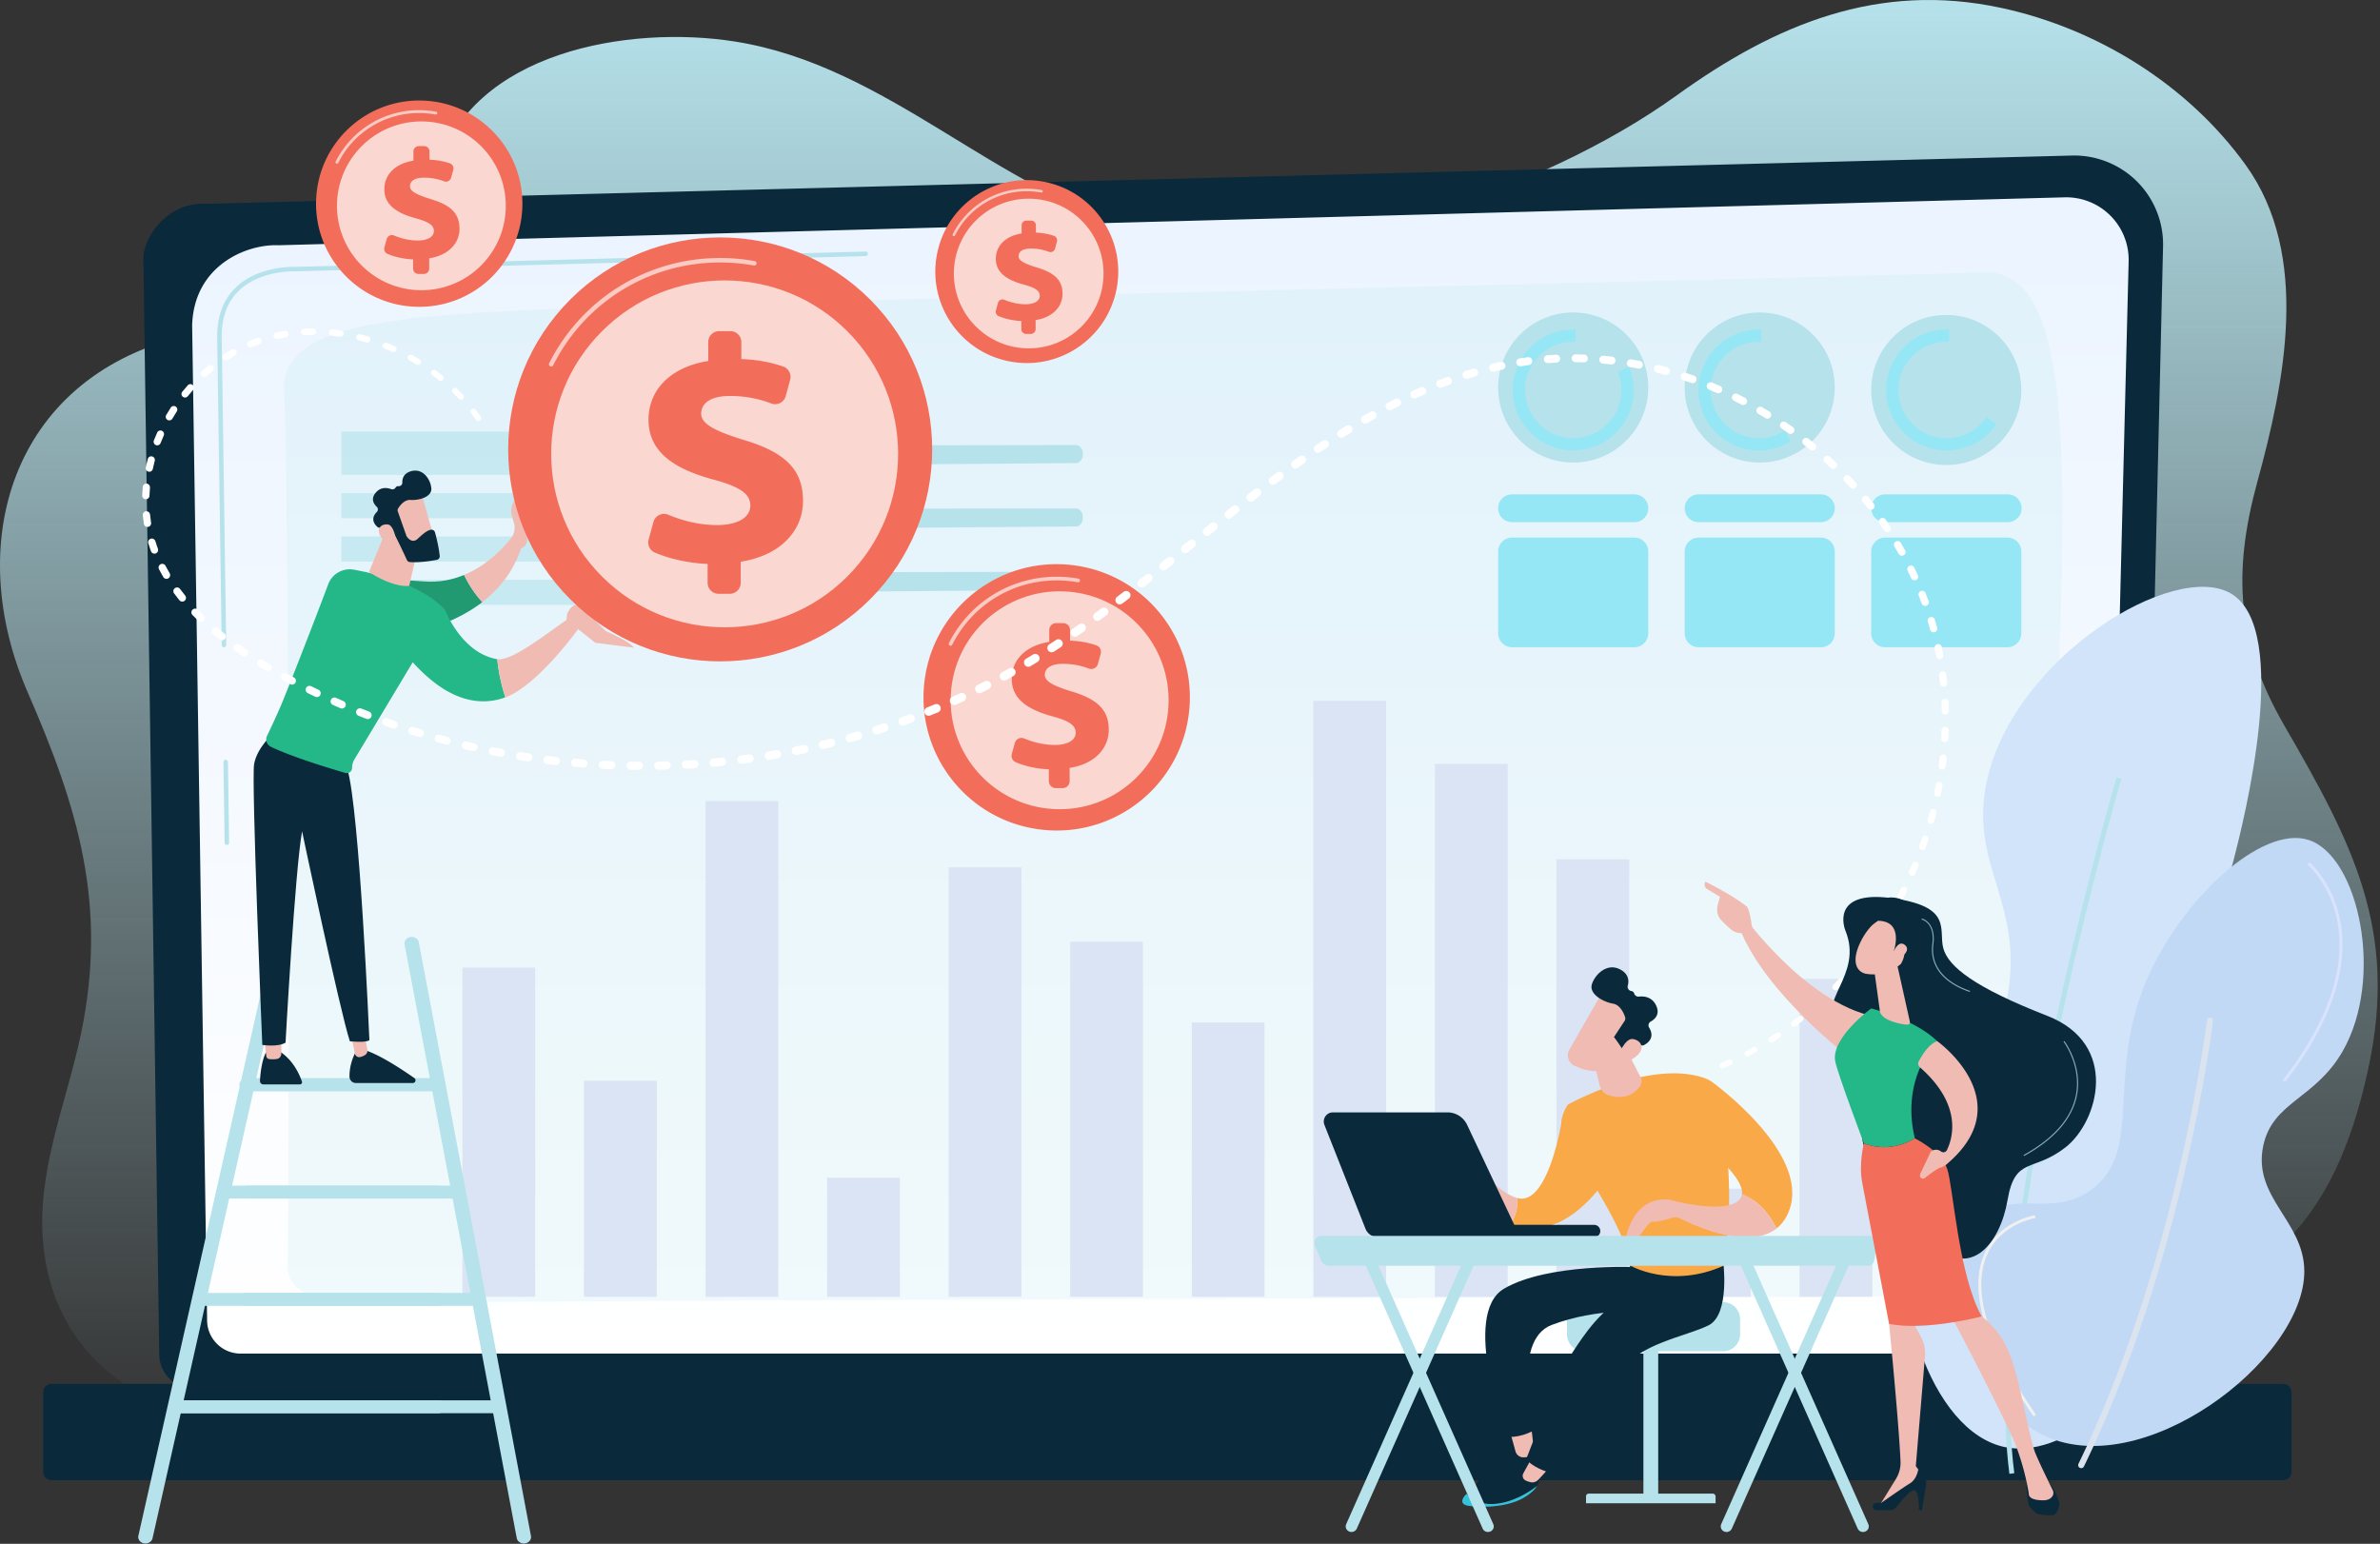 <svg width="353" height="229" viewBox="0 0 353 229" fill="none" xmlns="http://www.w3.org/2000/svg"><rect x="0" y="0" width="353" height="229" fill="#333333" stroke="none"/><path d="M338.791 107.588c-7.076-12.237-7.647-22.735-3.988-36.097 4.042-14.756 7.945-33.601-1.727-47.022-8.522-11.828-21.917-20.213-36.268-23.3-18.219-3.92-33.476 2.424-48.084 12.954-20.051 14.454-54.72 26.245-79.427 19.85-21.584-5.588-37.537-24.205-60.286-27.812-15.689-2.488-39.078 1.474-44.125 18.886-1.324 4.565-1.272 9.542-3.415 13.796-6.102 12.112-23.618 8.335-34.627 11.126C1.638 56.36-5.506 80.65 4.104 102.686c7.506 17.208 11.887 31.618 7.906 50.661-2.207 10.558-6.727 20.567-5.558 31.584 1.085 10.231 6.694 18.251 16.137 22.71 19.762 9.337 46.413 5.497 67.327 2.841 12.456-1.582 24.693-4.093 37.011-6.445 29.578-5.648 55.009-24.016 85.095-27.989 12.348-1.631 25.498-.588 36.83 4.801 10.833 5.153 19.666 14.421 31.554 17.387 7.282 1.818 14.952.966 22.389-.088 13.235-1.879 27.294-4.837 36.559-14.317 6.67-6.827 9.939-16.19 11.936-25.45 4.43-20.557-2.439-33.394-12.499-50.791v-.002z" fill="url(#paint0_linear_1144_30119)"/><path d="M316.941 200.843c0 2.875-2.354 5.225-5.232 5.225H28.847c-2.876 0-5.232-2.352-5.232-5.225L21.262 38.29c0-2.875 3.387-8.485 9.591-8.064l276.444-7.153a13.199 13.199 0 019.657 3.844 13.17 13.17 0 013.87 9.638l-3.885 164.288h.002z" fill="#0A2A3C"/><path d="M311.776 195.83c0 2.722-2.226 4.95-4.949 4.95H35.669c-2.721 0-4.95-2.227-4.95-4.95l-2.22-147.567c.261-8.88 8.047-12.07 12.766-11.883l264.948-7.109a9.262 9.262 0 019.505 9.479l-3.941 157.079v.001z" fill="url(#paint1_linear_1144_30119)"/><path d="M33.651 125.333a.335.335 0 01-.335-.329l-.176-11.969a.335.335 0 01.33-.339c.178.011.336.145.34.33l.176 11.968a.335.335 0 01-.33.339h-.005zm-.431-29.326a.335.335 0 01-.335-.33l-.672-45.835c.015-3.041.95-5.472 2.783-7.228 3.338-3.2 8.568-3.038 8.788-3.03l84.614-2.27a.334.334 0 01.017.667l-84.632 2.27c-.234-.006-5.19-.16-8.325 2.844-1.698 1.626-2.564 3.895-2.578 6.742l.673 45.829a.335.335 0 01-.33.34h-.005.002z" fill="#B6E2EB"/><path d="M42.666 187.643c.284-12.197.178-120.201-.522-129.529-.7-9.327 13.827-11.076 36.131-12.126 22.304-1.05 210.49-5.206 215.335-5.599 10.891-.883 13.145 15.396 12.056 50.737-.818 26.552-2.176 70.29-2.799 90.405-.186 5.989-5.082 10.741-11.074 10.757-45.286.124-218.85.622-230.404.966-13.297.397-18.835-.775-18.723-5.61v-.001z" fill="#B6E2EB" opacity=".19"/><path d="M338.662 205.279H7.63c-.677 0-1.226.549-1.226 1.226v11.831c0 .677.55 1.226 1.226 1.226h331.032c.677 0 1.226-.549 1.226-1.226v-11.831c0-.677-.549-1.226-1.226-1.226z" fill="#0A2A3C"/><path d="M79.379 143.521h-10.79v48.837h10.79v-48.837zm18.031 16.785H86.62v32.052h10.79v-32.052zm18.029-41.482h-10.79v73.534h10.79v-73.534zm18.029 55.869h-10.79v17.665h10.79v-17.665zm18.029-46.038h-10.79v63.703h10.79v-63.703zm18.028 11.03h-10.789v52.673h10.789v-52.673zm18.03 11.989h-10.79v40.684h10.79v-40.684zm18.031-47.716h-10.79v88.4h10.79v-88.4zm18.028 9.352h-10.789v79.05h10.789v-79.05zm18.029 14.145h-10.789v64.903h10.789v-64.903zm18.029 48.877h-10.789v16.026h10.789v-16.026zm18.029-31.132h-10.789v47.16h10.789V145.2z" fill="#DAE4F4"/><path d="M241.207 65.353c4.348-4.347 4.348-11.396 0-15.743-4.347-4.348-11.396-4.348-15.743 0-4.348 4.347-4.348 11.396 0 15.743 4.347 4.348 11.396 4.348 15.743 0zm30.888-6.956c.506-6.128-4.051-11.505-10.178-12.011-6.128-.506-11.505 4.051-12.011 10.178-.506 6.128 4.051 11.505 10.178 12.011 6.128.506 11.505-4.051 12.011-10.178zm16.574 10.583c6.148 0 11.132-4.985 11.132-11.133 0-6.148-4.984-11.133-11.132-11.133-6.149 0-11.133 4.985-11.133 11.133 0 6.148 4.984 11.132 11.133 11.132z" fill="#B6E2EB"/><path d="M239.952 55.13a7.15 7.15 0 11-6.253-4.422v-1.813a8.962 8.962 0 107.916 5.514l-1.663.724v-.004zm24.74 8.766a7.15 7.15 0 11-3.449-13.19v-1.81a8.962 8.962 0 104.348 16.58l-.899-1.578v-.002zm29.943-2.03a7.15 7.15 0 11-5.553-11.159v-1.812a8.961 8.961 0 00-9.322 8.953 8.961 8.961 0 0016.343 5.084l-1.468-1.063v-.003zM242.407 73.33h-18.14a2.06 2.06 0 00-2.061 2.061 2.06 2.06 0 002.061 2.062h18.14a2.06 2.06 0 100-4.123zm27.666 0h-18.14a2.06 2.06 0 00-2.061 2.061 2.06 2.06 0 002.061 2.062h18.14a2.06 2.06 0 100-4.123zm9.525 4.123h18.14a2.062 2.062 0 100-4.123h-18.14a2.06 2.06 0 100 4.123zm-55.331 2.29h18.14c1.138 0 2.062.924 2.062 2.062v12.141a2.063 2.063 0 01-2.062 2.062h-18.14a2.062 2.062 0 01-2.061-2.062V81.805c0-1.138.923-2.062 2.061-2.062zm45.806 0h-18.14a2.061 2.061 0 00-2.061 2.062v12.141c0 1.139.923 2.062 2.061 2.062h18.14a2.062 2.062 0 002.062-2.062V81.805a2.062 2.062 0 00-2.062-2.062zm27.665 0h-18.14a2.061 2.061 0 00-2.061 2.062v12.141c0 1.139.923 2.062 2.061 2.062h18.14a2.062 2.062 0 002.062-2.062V81.805a2.062 2.062 0 00-2.062-2.062z" fill="#95E7F5"/><path d="M97.313 64.012H50.63v6.428h46.684v-6.428zm0 9.134H50.63v3.722h46.684v-3.722zm0 6.428H50.63v3.722h46.684v-3.722zm0 6.427H50.63v3.722h46.684V86z" opacity=".64" fill="#B6E2EB"/><path d="M114.428 86.357a1.558 1.558 0 10-3.118.021 1.558 1.558 0 103.118-.02z" fill="#F26E5B"/><path d="M114.376 86.359a1.506 1.506 0 10-3.013.019 1.506 1.506 0 003.013-.02z" fill="#F26E5B"/><path d="M111.501 86.96a.335.335 0 01-.328-.273 1.575 1.575 0 01-.026-.217.334.334 0 01.315-.353.338.338 0 01.353.315c.003.044.008.088.016.133a.334.334 0 01-.328.396l-.002-.001z" fill="#fff"/><path d="M112.869 88.094a1.72 1.72 0 01-1.536-.939.335.335 0 11.596-.305 1.065 1.065 0 001.139.557.332.332 0 01.39.266.333.333 0 01-.266.39 1.77 1.77 0 01-.31.03h-.013z" fill="#fff"/><path d="M114.428 76.909a1.56 1.56 0 10-3.116.021 1.56 1.56 0 003.116-.021z" fill="#F26E5B"/><path d="M114.376 76.909a1.506 1.506 0 10-3.013.019 1.506 1.506 0 003.013-.019z" fill="#F26E5B"/><path d="M111.501 77.511a.335.335 0 01-.328-.272 1.575 1.575 0 01-.026-.217.334.334 0 01.668-.038c.003.044.008.088.016.132a.334.334 0 01-.328.397l-.002-.002z" fill="#fff"/><path d="M112.869 78.644a1.72 1.72 0 01-1.536-.939.334.334 0 11.596-.305 1.062 1.062 0 001.139.557.332.332 0 01.39.266.333.333 0 01-.266.39 1.63 1.63 0 01-.311.03h-.012v.001z" fill="#fff"/><path d="M114.428 67.461a1.558 1.558 0 10-3.118.021 1.558 1.558 0 103.118-.02z" fill="#F26E5B"/><path d="M114.376 67.461a1.506 1.506 0 10-3.013.02 1.506 1.506 0 003.013-.02z" fill="#F26E5B"/><path d="M111.501 68.063a.335.335 0 01-.328-.272 1.575 1.575 0 01-.026-.217.334.334 0 01.668-.038c.003.044.008.088.016.132a.334.334 0 01-.328.397l-.002-.002z" fill="#fff"/><path d="M112.869 69.196a1.718 1.718 0 01-1.536-.938.335.335 0 11.596-.305 1.062 1.062 0 001.138.556.336.336 0 01.125.658 1.79 1.79 0 01-.31.031h-.011l-.002-.002z" fill="#fff"/><path d="M116.826 86.438l.006-.266c.02-.718.469-1.29 1.017-1.29l41.745-.065c.567-.003 1.027.6 1.025 1.342 0 .728-.445 1.322-1 1.337l-41.752.328c-.586.017-1.062-.618-1.041-1.386zm0-9.402l.006-.266c.02-.718.469-1.29 1.017-1.29l41.745-.065c.567-.003 1.027.6 1.025 1.342 0 .728-.445 1.322-1 1.337l-41.752.328c-.586.015-1.062-.618-1.041-1.386zm0-9.402l.006-.266c.02-.718.469-1.29 1.017-1.291l41.745-.064c.567-.003 1.027.6 1.025 1.342 0 .728-.445 1.322-1 1.337l-41.752.328c-.586.016-1.062-.619-1.041-1.386z" fill="#B6E2EB"/><path d="M165.582 43.014c1.507-7.34-3.222-14.512-10.562-16.019-7.341-1.506-14.513 3.223-16.019 10.563-1.507 7.34 3.222 14.512 10.562 16.019 7.34 1.507 14.512-3.222 16.019-10.563z" fill="#F26E5B"/><path d="M165.2 42.629c1.292-7.128-3.437-13.953-10.565-15.246-7.127-1.293-13.953 3.437-15.246 10.564-1.292 7.128 3.438 13.953 10.565 15.246 7.127 1.293 13.953-3.437 15.246-10.564z" fill="#F26E5B"/><path opacity=".63" d="M141.474 35.027a.198.198 0 01-.085-.02.19.19 0 01-.083-.255 12.243 12.243 0 0110.984-6.762c.744 0 1.492.067 2.218.199a.188.188 0 01.152.22.186.186 0 01-.22.152 11.972 11.972 0 00-2.15-.193 11.867 11.867 0 00-10.646 6.556.19.19 0 01-.17.104v-.001z" fill="#fff"/><path opacity=".72" d="M152.576 51.673c6.131 0 11.101-4.97 11.101-11.101 0-6.132-4.97-11.102-11.101-11.102-6.132 0-11.102 4.97-11.102 11.102 0 6.13 4.97 11.101 11.102 11.101z" fill="#fff"/><path d="M151.485 48.825v-1.208c-1.258-.051-2.504-.348-3.388-.735a.702.702 0 01-.387-.826l.307-1.124a.703.703 0 01.956-.46c.878.366 1.961.659 3.129.659 1.169 0 2.117-.412 2.117-1.254 0-.76-.698-1.213-2.384-1.665-2.405-.658-4.132-1.706-4.132-3.823 0-1.911 1.397-3.37 3.823-3.76V33.42c0-.388.315-.703.704-.703h.71c.388 0 .703.315.703.703v1.084c1.166.047 2.013.247 2.687.483a.7.7 0 01.437.846l-.282 1.04a.702.702 0 01-.927.473 7.31 7.31 0 00-2.635-.478c-1.438 0-1.849.596-1.849 1.131 0 .658.863 1.11 2.734 1.686 2.672.802 3.782 1.912 3.782 3.905 0 1.83-1.356 3.473-3.988 3.885v1.351a.703.703 0 01-.703.704h-.71a.704.704 0 01-.704-.704v-.001zm24.804 57.354c1.513-10.804-6.019-20.788-16.823-22.3-10.804-1.514-20.788 6.018-22.301 16.822-1.513 10.804 6.019 20.788 16.823 22.301 10.804 1.513 20.788-6.019 22.301-16.823z" fill="#F26E5B"/><path d="M175.484 107.056c1.994-10.356-4.784-20.367-15.14-22.362-10.356-1.994-20.367 4.784-22.361 15.14-1.994 10.356 4.784 20.367 15.139 22.361 10.356 1.994 20.367-4.784 22.362-15.139z" fill="#F26E5B"/><path opacity=".63" d="M140.989 95.79a.277.277 0 01-.246-.4c3.065-6.074 9.193-9.846 15.992-9.846 1.084 0 2.171.098 3.228.29a.275.275 0 11-.098.542 17.584 17.584 0 00-3.13-.28c-6.59 0-12.528 3.656-15.501 9.542a.275.275 0 01-.246.152h.001z" fill="#fff"/><path opacity=".72" d="M173.306 104.679c.446-8.915-6.42-16.503-15.335-16.948-8.915-.445-16.502 6.42-16.948 15.335-.445 8.915 6.421 16.503 15.335 16.948 8.915.445 16.503-6.42 16.948-15.335z" fill="#fff"/><path d="M155.564 115.877v-1.758c-1.833-.073-3.646-.506-4.934-1.069a1.016 1.016 0 01-.562-1.201l.448-1.637a1.025 1.025 0 011.392-.671c1.278.535 2.855.959 4.556.959s3.082-.599 3.082-1.824c0-1.107-1.017-1.767-3.472-2.424-3.502-.959-6.015-2.485-6.015-5.567 0-2.783 2.035-4.908 5.566-5.476V93.45c0-.566.459-1.025 1.025-1.025h1.033c.567 0 1.025.459 1.025 1.025v1.578c1.696.069 2.932.358 3.911.702.503.177.777.717.637 1.231l-.411 1.515a1.022 1.022 0 01-1.349.69 10.662 10.662 0 00-3.836-.697c-2.094 0-2.693.869-2.693 1.646 0 .958 1.257 1.616 3.98 2.453 3.889 1.167 5.505 2.783 5.505 5.685 0 2.664-1.975 5.057-5.804 5.656v1.969c0 .566-.459 1.025-1.025 1.025h-1.033a1.025 1.025 0 01-1.026-1.025v-.002zm-78.09-85.188c.263-8.447-6.37-15.508-14.816-15.772-8.447-.264-15.508 6.37-15.772 14.816-.264 8.446 6.369 15.508 14.816 15.772 8.446.264 15.508-6.37 15.772-14.816z" fill="#F26E5B"/><path d="M76.922 31.333c.622-8.146-5.477-15.254-13.622-15.876-8.146-.623-15.254 5.476-15.877 13.621-.622 8.146 5.477 15.254 13.622 15.877 8.146.622 15.254-5.477 15.877-13.622z" fill="#F26E5B"/><path opacity=".63" d="M49.98 24.278a.205.205 0 01-.097-.023.216.216 0 01-.095-.287 13.812 13.812 0 0112.388-7.628c.84 0 1.681.075 2.502.225a.213.213 0 11-.076.42 13.526 13.526 0 00-2.426-.22A13.385 13.385 0 0050.17 24.16a.212.212 0 01-.191.117l.002.002z" fill="#fff"/><path opacity=".72" d="M62.5 43.051c6.914 0 12.52-5.605 12.52-12.52 0-6.914-5.606-12.52-12.52-12.52-6.915 0-12.52 5.606-12.52 12.52 0 6.915 5.605 12.52 12.52 12.52z" fill="#fff"/><path d="M61.27 39.84v-1.36c-1.42-.058-2.824-.393-3.821-.83a.789.789 0 01-.436-.93l.346-1.269a.793.793 0 011.078-.519c.989.415 2.211.743 3.529.743 1.317 0 2.388-.464 2.388-1.414 0-.857-.789-1.368-2.689-1.877-2.713-.741-4.658-1.925-4.658-4.311 0-2.156 1.577-3.802 4.31-4.242v-1.363c0-.44.356-.794.794-.794h.8c.439 0 .793.356.793.794v1.222c1.314.052 2.27.278 3.03.544a.79.79 0 01.493.953l-.319 1.174a.79.79 0 01-1.044.534 8.259 8.259 0 00-2.971-.54c-1.623 0-2.086.673-2.086 1.276 0 .74.973 1.252 3.083 1.901 3.013.905 4.265 2.157 4.265 4.404 0 2.064-1.529 3.918-4.497 4.382v1.524c0 .44-.355.793-.793.793h-.8a.793.793 0 01-.793-.793l-.002-.002z" fill="#F26E5B"/><path d="M77.696 228.95c-.513 0-.965-.33-1.053-.797l-16.635-88.062c-.098-.521.294-1.014.877-1.1.583-.087 1.134.262 1.232.783l16.635 88.062c.098.521-.294 1.014-.876 1.101a1.22 1.22 0 01-.18.013zm-56.122 0c-.07 0-.14-.007-.213-.02-.58-.104-.953-.607-.837-1.124l19.61-86.917c.117-.517.68-.855 1.26-.747.58.104.954.607.838 1.124l-19.61 86.917c-.103.453-.549.767-1.048.767z" fill="#B6E2EB"/><path d="M65.003 161.855H36.575c-.591 0-1.07-.428-1.07-.955 0-.528.479-.955 1.07-.955h28.428c.591 0 1.07.427 1.07.955 0 .527-.479.955-1.07.955z" fill="#B6E2EB"/><path d="M64.487 161.855H37.091c-.57 0-1.03-.428-1.03-.955 0-.528.462-.955 1.03-.955h27.396c.57 0 1.03.427 1.03.955 0 .527-.462.955-1.03.955zm.516 15.922H36.575c-.591 0-1.07-.428-1.07-.955 0-.528.479-.955 1.07-.955h28.428c.591 0 1.07.427 1.07.955 0 .527-.479.955-1.07.955z" fill="#B6E2EB"/><path d="M67.584 177.777H33.117c-.59 0-1.069-.428-1.069-.955 0-.528.479-.955 1.07-.955h34.466c.59 0 1.07.427 1.07.955 0 .527-.48.955-1.07.955zM65.003 193.7H36.575c-.591 0-1.07-.428-1.07-.955 0-.527.479-.955 1.07-.955h28.428c.591 0 1.07.428 1.07.955 0 .527-.479.955-1.07.955z" fill="#B6E2EB"/><path d="M70.876 193.7H29.621c-.591 0-1.07-.428-1.07-.955 0-.527.479-.955 1.07-.955h41.255c.591 0 1.07.428 1.07.955 0 .527-.479.955-1.07.955zm-5.873 15.923H26.304c-.59 0-1.07-.428-1.07-.955 0-.527.48-.955 1.07-.955h38.7c.59 0 1.068.428 1.068.955 0 .527-.478.955-1.069.955z" fill="#B6E2EB"/><path d="M73.539 209.623H26.304c-.59 0-1.07-.428-1.07-.955 0-.527.48-.955 1.07-.955h47.235c.59 0 1.069.428 1.069.955 0 .527-.479.955-1.07.955z" fill="#B6E2EB"/><path d="M39.426 156.168s-.693 1.093-.868 4.156a.498.498 0 00.496.528h5.426a.319.319 0 00.304-.421c-.319-.942-1.28-3.235-3.425-4.546l-1.933.284v-.001z" fill="#0A2A3C"/><path d="M39.191 154.093l.307 2.574c.026.222.201.4.423.426a4.22 4.22 0 001.148-.011.796.796 0 00.654-.789v-2.484l-2.532.286v-.002z" fill="#F0BBB3"/><path d="M52.852 155.883s-1.038 1.615-1.017 3.83a.958.958 0 00.965.937h8.428a.404.404 0 00.231-.735c-1.594-1.119-4.728-3.212-6.996-4.033h-1.61v.001z" fill="#0A2A3C"/><path d="M51.984 153.104l.654 3.178a.656.656 0 00.776.516c.215-.048.47-.141.74-.311a.752.752 0 00.337-.767l-.677-3.85-1.83 1.234z" fill="#F0BBB3"/><path d="M40.395 108.917s-2.276 2.006-2.705 4.42c-.428 2.414 1.214 41.653 1.214 41.653s2.276.379 3.45-.333c0 0 1.392-25.465 2.45-31.35 0 0 5.546 26.38 7.084 31.146 0 0 2.192.266 2.9-.15 0 0-1.452-34.195-3.279-40.274l-11.113-5.112h-.002z" fill="#0A2A3C"/><path d="M44.735 122.485a.252.252 0 00.243-.314l-.966-3.708a.252.252 0 00-.108-.149l-2.09-1.34a.25.25 0 00-.27.421l2.006 1.286.942 3.614a.25.25 0 00.243.188v.002z" fill="#0A2A3C"/><path d="M62.855 86.244c-9.581-.795-12.085 1.186-12.085 1.186l4.604 7.27s9.416-.187 16.162-5.386c-1.262-1.36-2.14-2.863-2.702-4.032-1.74.723-3.743 1.148-5.977.962h-.002z" fill="#219A72"/><path d="M77.86 72.178c-.013-.307-.43-.39-.56-.113l-1.223 2.609a2.72 2.72 0 00-.217 1.617l.43 1.519a2.621 2.621 0 01-.534 2.086c-1.123 1.403-3.516 3.97-6.923 5.385.563 1.17 1.44 2.672 2.701 4.031 2.475-1.908 4.592-4.49 5.751-7.986.555-.172.927-.694.904-1.275l-.33-7.875v.002z" fill="#F0BBB3"/><path d="M66.01 90.457c-3.373-3.635-9.8-5.278-13.518-5.952a3.41 3.41 0 00-3.813 2.163c-1.675 4.5-6.228 16.207-7.11 18.22-.724 1.65-1.48 3.263-1.96 4.27a1.21 1.21 0 00.565 1.613c3.13 1.508 8.761 3.216 11.045 3.882a.783.783 0 001.002-.754c0-.444.12-.88.35-1.261l8.646-14.408c5.39 5.976 10.109 6.523 13.734 5.213a27.293 27.293 0 01-1.2-5.662c-5.356-.917-7.74-7.326-7.74-7.326l-.002.002z" fill="#24B787"/><path d="M85.746 93.312l-1.33-1.64c-3.13 2.15-8.525 6.478-10.666 6.11.19 1.893.59 3.78 1.2 5.663 4.775-1.723 10.796-10.133 10.796-10.133z" fill="#F0BBB3"/><path d="M84.028 91.939l4.256 3.405 5.697.723c-.312-.79-4.133-2.465-4.133-2.465s-3.041-3.044-3.967-3.728c-.769-.57-1.476.619-1.693 1.038a3.272 3.272 0 00-.068.139l-.092.89v-.002zM57.607 77.83l-2.873 7.011s3.303 2.286 5.958 2.069l1.434-6.304-4.519-2.775z" fill="#F0BBB3"/><path d="M62.462 73.051c.065.093 2.078 7.365 2.078 7.365l-4.177 1.061-2.932-6.61s3.928-3.378 5.03-1.816h.001z" fill="#F0BBB3"/><path d="M59.005 75.872l1.271 3.6a.509.509 0 00.067.128c.173.245.828 1.045 1.605.325.705-.653 1.358-1.239 1.962-1.345a.534.534 0 01.607.382c.183.661.567 2.158.702 3.508a.53.53 0 01-.433.573c-.816.155-2.544.434-3.989.331a.53.53 0 01-.449-.31c-.398-.87-1.618-3.508-2.07-4.19-.426-.642-1.469-.622-1.906-.584a.526.526 0 01-.394-.13c-.382-.336-1.111-1.191-.086-2.218a.534.534 0 00-.013-.769c-.44-.414-.911-1.147-.178-2.058.746-.925 1.728-.779 2.332-.558a.535.535 0 00.642-.237c.075-.127.207-.224.436-.204a.525.525 0 00.56-.539c-.012-.592.2-1.341 1.229-1.661 1.825-.568 2.962 1.195 3.075 2.51.113 1.316-1.9 1.819-3.083 1.73-.9-.067-1.569.825-1.837 1.257a.527.527 0 00-.049.456l-.001.003z" fill="#0A2A3C"/><path d="M58.752 80.181s-.296-2.283-1.244-2.394c-.95-.113-1.874.669-.93 1.95 1.175 1.595 2.174.446 2.174.446v-.002z" fill="#F0BBB3"/><path d="M129.05 88.894c12.279-12.279 12.279-32.188 0-44.467-12.28-12.28-32.189-12.28-44.468 0-12.28 12.28-12.28 32.188 0 44.467 12.28 12.28 32.188 12.28 44.468 0z" fill="#F26E5B"/><path d="M128.31 88.155c11.87-11.871 11.87-31.117 0-42.988-11.871-11.871-31.118-11.871-42.988 0-11.871 11.87-11.871 31.117 0 42.988 11.87 11.87 31.117 11.87 42.988 0z" fill="#F26E5B"/><path opacity=".63" d="M81.75 54.368a.334.334 0 01-.299-.485c4.862-9.632 14.58-15.616 25.364-15.616 1.72 0 3.444.155 5.122.46a.334.334 0 11-.119.658 27.975 27.975 0 00-5.003-.45c-10.528 0-20.019 5.843-24.767 15.248a.336.336 0 01-.299.185z" fill="#fff"/><path opacity=".72" d="M125.671 85.515c10.047-10.047 10.047-26.337 0-36.383-10.048-10.048-26.337-10.048-36.384 0-10.047 10.047-10.047 26.336 0 36.383 10.047 10.047 26.336 10.047 36.384 0z" fill="#fff"/><path d="M104.953 86.45v-2.8c-2.919-.117-5.805-.804-7.855-1.702-.731-.32-1.105-1.143-.895-1.913l.712-2.607a1.631 1.631 0 012.215-1.068c2.034.852 4.544 1.527 7.251 1.527 2.706 0 4.907-.954 4.907-2.906 0-1.763-1.62-2.81-5.526-3.859-5.573-1.524-9.575-3.953-9.575-8.86 0-4.43 3.24-7.812 8.86-8.717v-2.8c0-.9.73-1.63 1.631-1.63h1.645c.901 0 1.631.73 1.631 1.63v2.515c2.7.107 4.665.57 6.226 1.118a1.62 1.62 0 011.013 1.959l-.654 2.41a1.626 1.626 0 01-2.147 1.1 16.974 16.974 0 00-6.105-1.11c-3.334 0-4.286 1.382-4.286 2.62 0 1.525 2.001 2.573 6.335 3.907 6.193 1.857 8.766 4.43 8.766 9.051 0 4.24-3.144 8.05-9.241 9.004v3.132a1.63 1.63 0 01-1.631 1.631h-1.645a1.63 1.63 0 01-1.631-1.63l-.001-.002z" fill="#F26E5B"/><path d="M255.596 158.445l1.14-.5a.414.414 0 00-.332-.759l-.01.005-1.118.495-.01.005a.411.411 0 00.33.752v.002zm3.748-1.776l1.094-.593a.422.422 0 00-.402-.741l-.009.007-1.073.587-.01.005a.42.42 0 00.4.735zm3.586-2.082l1.042-.68a.43.43 0 00.124-.593.43.43 0 00-.593-.124l-.008.007-1.022.674-.008.005a.427.427 0 00.469.713l-.004-.002zm3.406-2.364l.984-.763a.436.436 0 10-.534-.69l-.008.006-.965.753-.008.006a.434.434 0 00.532.686l-.001.002zm3.207-2.627l.922-.836a.444.444 0 00-.596-.658l-.008.008-.904.825-.008.006a.441.441 0 00.594.653v.002zm2.998-2.865l.857-.901a.45.45 0 10-.654-.622l-.007.009-.839.889-.006.008a.45.45 0 00.018.635c.179.17.463.164.633-.018h-.002zm2.777-3.077l.789-.961a.46.46 0 00-.71-.583l-.007.01-.772.948-.007.008a.456.456 0 00.707.578zm2.548-3.271l.718-1.017a.464.464 0 00-.111-.649.464.464 0 00-.649.111l-.005.009-.704 1.003-.005.008a.465.465 0 00.113.646.462.462 0 00.645-.112l-.002.001zm2.31-3.442l.645-1.063a.474.474 0 00-.811-.491l-.005.009-.632 1.048-.005.009a.473.473 0 00.808.488zm2.063-3.596l.57-1.105a.48.48 0 00-.208-.648.479.479 0 00-.648.207l-.005.01-.556 1.09-.005.008a.478.478 0 00.852.438zm1.81-3.729l.493-1.142a.49.49 0 00-.899-.387l-.003.011-.48 1.127-.003.009a.486.486 0 00.894.384l-.002-.002zm1.549-3.847l.412-1.174a.497.497 0 00-.937-.329l-.003.011-.402 1.156-.003.009a.494.494 0 00.933.325v.002zm1.277-3.945l.328-1.2a.504.504 0 00-.971-.266l-.003.013-.319 1.18-.003.01a.501.501 0 00.97.263h-.002zm.996-4.027l.243-1.223a.511.511 0 00-1.003-.199v.013l-.236 1.201v.012a.508.508 0 10.997.196h-.001zm.703-4.092l.152-1.236a.521.521 0 00-1.032-.127v.013l-.146 1.212v.012a.513.513 0 00.45.574.515.515 0 00.575-.45l.001.002zm.4-4.132l.059-1.242a.528.528 0 00-1.053-.051v.015l-.054 1.219v.011a.524.524 0 001.048.048zm.081-4.151l-.039-1.246a.532.532 0 00-.547-.514.533.533 0 00-.514.547v.013l.041 1.221v.013a.53.53 0 101.059-.034zm-.246-4.146l-.138-1.239a.534.534 0 00-1.06.119v.013l.139 1.213v.013a.533.533 0 001.059-.119zm-.579-4.116l-.24-1.224a.537.537 0 00-1.052.206l.004.013.236 1.197.004.013a.534.534 0 101.049-.208l-.001.004zm-.922-4.052a77.751 77.751 0 00-.343-1.2.538.538 0 10-1.032.307v.003c.118.39.23.78.338 1.172v.003a.537.537 0 101.038-.286h-.001zm-1.264-3.962l-.444-1.167a.541.541 0 00-1.012.385l.005.013.436 1.142.005.012a.54.54 0 101.009-.385h.001zm-1.591-3.839l-.539-1.125a.544.544 0 00-.981.469l.005.013.529 1.1.006.011a.543.543 0 00.98-.468zm-1.899-3.697l-.627-1.078a.545.545 0 10-.943.549l.007.011.615 1.054.006.012a.546.546 0 00.944-.55l-.002.001zm-2.184-3.534l-.708-1.027a.55.55 0 00-.905.624l.007.011.695 1.004.007.01a.548.548 0 00.901-.624l.003.002zm-2.45-3.355l-.784-.97a.551.551 0 00-.858.693l.008.01.769.95.008.01a.55.55 0 10.855-.693h.002zm-2.69-3.163l-.85-.91a.555.555 0 00-.81.758l.008.01.836.891.008.008a.553.553 0 10.806-.757h.002zm-2.914-2.958l-.916-.847a.555.555 0 10-.755.818l.008.008.899.829.008.008a.556.556 0 00.755-.816h.001zm-3.116-2.745l-.971-.78a.559.559 0 10-.7.873l.01.008.953.764.01.008a.56.56 0 00.698-.872v-.001zm-3.299-2.519l-1.023-.71a.562.562 0 00-.642.922l.01.006 1.004.696.01.006a.56.56 0 00.64-.922l.001.002zm-3.465-2.286l-1.069-.638a.564.564 0 10-.578.97l.01.007 1.049.625.01.006c.268.16.614.072.772-.196a.562.562 0 00-.196-.772l.002-.001zm-3.614-2.04l-1.112-.563a.567.567 0 00-.513 1.012l.01.007 1.091.55.009.005a.566.566 0 00.511-1.01h.004zm-3.75-1.784l-1.147-.483a.57.57 0 00-.443 1.05l.012.005 1.126.473.011.005a.569.569 0 10.441-1.048v-.002zm-3.865-1.516l-1.182-.402a.574.574 0 00-.726.358.575.575 0 00.357.726l.012.005 1.159.392.011.003a.572.572 0 10.367-1.082h.002zm-3.968-1.236l-1.207-.313a.573.573 0 10-.289 1.111l.014.004 1.181.305.013.003a.575.575 0 00.701-.411.572.572 0 00-.412-.699h-.001zm-4.045-.94l-1.226-.222a.577.577 0 00-.206 1.136h.013l1.2.218h.013a.573.573 0 00.669-.463.575.575 0 00-.465-.67h.002zm-4.107-.632l-1.24-.127a.58.58 0 00-.119 1.154h.014l1.215.124h.013a.577.577 0 10.117-1.151zm-4.146-.312l-1.247-.027a.583.583 0 00-.027 1.165h.015l1.22.026h.014a.581.581 0 10.026-1.164h-.001zm-4.159.026l-1.246.075a.587.587 0 00-.55.62c.02.322.297.567.619.55h.015l1.216-.076h.014a.585.585 0 00-.07-1.169h.002zm-4.147.369l-1.235.18a.588.588 0 00.168 1.164h.016l1.207-.178h.014a.589.589 0 00-.168-1.164l-.002-.002zm-4.095.707l-1.216.27a.59.59 0 00.255 1.152l.011-.003 1.192-.267.011-.003a.59.59 0 10-.256-1.15l.003.001zm-4.03.996l-1.195.352a.594.594 0 00.335 1.138l.011-.003 1.171-.346.011-.003a.593.593 0 00-.335-1.136l.002-.002zm-3.952 1.263l-1.168.428a.596.596 0 00.409 1.118l.01-.003 1.146-.421.01-.004a.593.593 0 00.352-.764.593.593 0 00-.762-.354h.003zm-3.862 1.509l-1.14.495a.598.598 0 00.477 1.097l.01-.005 1.12-.49.009-.003a.596.596 0 10-.476-1.095zm-3.768 1.723l-1.111.555a.602.602 0 00.537 1.076l.008-.005 1.094-.548.008-.005a.599.599 0 10-.537-1.072h.001zm-3.672 1.913l-1.082.606a.603.603 0 10.589 1.053l.006-.005 1.07-.6.006-.003a.602.602 0 00-.589-1.053v.002zm-3.578 2.072l-1.056.648a.606.606 0 10.635 1.033l.005-.003 1.044-.643.007-.004a.605.605 0 00-.635-1.032zm-3.495 2.203l-1.033.684a.607.607 0 00-.171.844.607.607 0 00.843.172l.005-.004 1.024-.679.005-.003a.609.609 0 00-.673-1.014zm-3.42 2.315l-1.014.711a.613.613 0 00.704 1.001l.003-.003 1.004-.709.003-.003a.611.611 0 00-.703-.999l.003.002zm-3.356 2.401l-.996.735a.615.615 0 00.729.989l.003-.003.989-.732h.003a.616.616 0 00.129-.86.613.613 0 00-.857-.129zm-3.304 2.467l-.982.75a.615.615 0 10.747.98h.004l.977-.751h.002a.618.618 0 00-.748-.981v.002zm-3.262 2.513l-.975.763a.618.618 0 10.762.974h.002l.971-.762a.62.62 0 00-.76-.976v.001zm-3.239 2.547l-.968.767a.62.62 0 10.772.974l.965-.769a.62.62 0 00-.771-.972h.002zm-3.222 2.557l-.967.768a.623.623 0 10.777.976l.965-.77a.623.623 0 10-.775-.976v.002zm-3.219 2.557l-.968.764a.626.626 0 10.775.984l.968-.767a.626.626 0 10-.777-.981h.002zm-3.231 2.54l-.973.755a.63.63 0 10.772.996l.975-.76a.627.627 0 00.109-.882.63.63 0 00-.883-.11zm-3.251 2.504l-.981.742h-.002a.634.634 0 00-.122.888c.21.278.607.333.884.123l.986-.748a.632.632 0 00-.762-1.007h-.002l-.001.002zm-3.288 2.453l-.994.723h-.003a.638.638 0 00-.14.89.634.634 0 00.886.14l1.001-.73a.635.635 0 00-.748-1.025h-.003l.001.002zm-3.331 2.385l-1.011.698-.005.004a.638.638 0 00.725 1.048l1.019-.707a.636.636 0 10-.727-1.047h-.003l.002.004zm-3.391 2.296l-1.031.67-.005.003a.638.638 0 10.697 1.072l1.039-.677a.64.64 0 00-.698-1.07l-.005.002h.003zm-3.457 2.191l-1.053.632-.006.003a.644.644 0 00.661 1.102l1.064-.642a.642.642 0 10-.663-1.1l-.006.003.003.002zm-3.535 2.055l-1.076.59-.007.003a.645.645 0 00.619 1.131l1.089-.597a.644.644 0 10-.621-1.13l-.006.003h.002zm-3.611 1.915l-1.097.548-.006.004a.645.645 0 00.574 1.154l1.112-.554a.644.644 0 10-.575-1.155l-.006.003h-.002zm-3.68 1.776l-1.116.504-.007.003a.64.64 0 10.529 1.169l1.131-.509a.642.642 0 10-.528-1.172l-.007.003-.002.002zm-3.746 1.635l-1.134.462-.007.004a.638.638 0 00.48 1.183l1.149-.467a.638.638 0 10-.479-1.185l-.007.003h-.002zm-3.805 1.493l-1.15.419h-.007a.64.64 0 00-.38.818c.121.33.483.499.814.38l1.166-.422a.637.637 0 00-.433-1.197l-.006.003-.004-.001zm-3.859 1.348l-1.167.377h-.006a.634.634 0 00.387 1.206l1.18-.378a.635.635 0 00-.387-1.207l-.007.004v-.002zm-3.904 1.205l-1.18.333h-.007a.632.632 0 00-.434.778.627.627 0 00.776.434l1.193-.334a.63.63 0 00-.341-1.213h-.009l.002.002zm-3.947 1.06l-1.192.291h-.006a.629.629 0 00-.46.759.624.624 0 00.755.46l1.205-.292a.628.628 0 00-.295-1.219h-.009l.002.001zm-3.986.918l-1.201.246h-.007a.624.624 0 00.251 1.223l1.217-.248a.624.624 0 00-.25-1.223h-.008l-.002.002zm-4.016.773l-1.211.204h-.006a.622.622 0 00.205 1.226l1.225-.204a.623.623 0 00.511-.715.624.624 0 00-.715-.511h-.009zm-4.043.631l-1.218.161h-.006a.619.619 0 00.162 1.225l1.23-.162a.62.62 0 00.534-.694.616.616 0 00-.694-.532h-.008v.002zm-4.064.486l-1.223.117h-.006a.616.616 0 00.116 1.225l1.235-.118a.617.617 0 00.555-.671.617.617 0 00-.671-.555h-.008l.002.002zm-4.078.341l-1.225.075h-.007a.612.612 0 00.073 1.221l1.239-.073a.612.612 0 10-.073-1.223h-.008.001zm-4.088.199l-1.227.031h-.006a.608.608 0 10.03 1.216l1.241-.029a.609.609 0 10-.03-1.218h-.007zm-4.091.054l-1.23-.011h-.006a.603.603 0 10-.011 1.209l1.242.015a.608.608 0 00.614-.599.608.608 0 00-.6-.614h-.008zm-4.091-.091l-1.227-.056h-.007a.602.602 0 00-.055 1.203l1.24.058a.603.603 0 00.056-1.205h-.007zm-4.088-.235l-1.224-.1h-.006a.597.597 0 10-.096 1.193l1.237.102a.601.601 0 00.1-1.197h-.007l-.003.002zm-4.074-.379l-1.22-.142h-.006a.595.595 0 10-.139 1.183l1.233.146a.596.596 0 10.14-1.185h-.006l-.002-.002zm-4.059-.526l-1.214-.186h-.007a.592.592 0 10-.18 1.172l1.226.19a.593.593 0 00.678-.497.591.591 0 00-.496-.677h-.007v-.002zm-4.039-.671l-1.206-.23h-.007a.59.59 0 00-.221 1.159l1.217.233a.591.591 0 00.224-1.16h-.007v-.002zm-4.008-.814l-1.197-.273h-.007a.588.588 0 00-.263 1.145l1.21.277a.59.59 0 00.264-1.146h-.006l-.002-.003zm-3.977-.961l-1.185-.317h-.007a.583.583 0 10-.302 1.126l1.199.322a.585.585 0 00.303-1.13h-.006l-.002-.001zm-3.937-1.107l-1.172-.361h-.006a.58.58 0 10-.343 1.11l1.185.366a.583.583 0 00.344-1.112h-.006l-.002-.003zm-3.892-1.252l-1.157-.405h-.006a.575.575 0 00-.737.352.58.58 0 00.354.737l1.17.409a.578.578 0 10.384-1.092h-.006l-.002-.001zm-3.844-1.398l-1.14-.447h-.007a.574.574 0 10-.421 1.068l1.152.454a.58.58 0 00.748-.325.579.579 0 00-.325-.748l-.007-.003v.001zm-3.785-1.544l-1.123-.491-.006-.003a.57.57 0 00-.753.295.57.57 0 00.294.753l1.134.498a.573.573 0 00.46-1.048l-.006-.004zm-3.723-1.689l-1.104-.535-.006-.004a.57.57 0 00-.498 1.024l1.115.542a.572.572 0 00.762-.263.571.571 0 00-.263-.762l-.006-.004v.002zm-3.655-1.833l-1.083-.578-.006-.004a.566.566 0 00-.534.998l1.094.586a.566.566 0 10.535-.999l-.006-.003zm-3.577-1.979l-1.05-.627-.009-.004a.564.564 0 00-.578.967l1.068.639a.564.564 0 10.58-.968l-.009-.005-.001-.002zm-3.459-2.161l-1.008-.69-.01-.007a.559.559 0 10-.633.922l1.026.706a.561.561 0 00.635-.926l-.01-.006v.001zm-3.293-2.386l-.947-.768-.011-.01a.557.557 0 00-.702.864l.97.788a.558.558 0 10.703-.866l-.012-.01-.001.002zm-3.064-2.66l-.86-.856-.013-.013a.554.554 0 00-.784.782l.886.884a.556.556 0 00.786-.785l-.014-.013-.001.002zm-2.739-2.973l-.741-.955-.015-.018a.55.55 0 00-.87.674l.769.994a.551.551 0 10.873-.674l-.015-.02-.001-.001zm-2.298-3.304l-.585-1.056-.013-.025a.548.548 0 10-.958.53l.609 1.104a.548.548 0 10.961-.53l-.013-.025-.001.002zM23.426 81.4c-.144-.375-.258-.758-.388-1.137l-.012-.033a.545.545 0 00-1.03.353c.136.4.258.806.407 1.2l.003.008a.545.545 0 001.018-.388l.002-.002zm-1.019-3.865l-.151-1.191-.004-.031a.54.54 0 10-1.074.137l.159 1.255a.542.542 0 001.075-.135l-.003-.033-.002-.002zm-.239-3.995l.075-1.202v-.03a.537.537 0 10-1.074-.068l-.08 1.26a.54.54 0 001.077.069v-.031l.002.001zm.496-3.983l.28-1.174.007-.026a.535.535 0 10-1.04-.251l-.295 1.226a.537.537 0 001.043.253l.007-.027-.002-.001zm1.159-3.851l.466-1.115.01-.023a.533.533 0 00-.982-.411l-.489 1.16a.533.533 0 10.985.413l.01-.024zm1.753-3.622l.633-1.034.013-.02a.528.528 0 10-.902-.554l-.66 1.072a.53.53 0 10.904.555l.013-.021-.001.002zm2.284-3.322l.78-.925.016-.018a.523.523 0 00-.796-.676l-.815.958a.524.524 0 10.8.68l.015-.02v.001zm2.758-2.935l.914-.793.018-.017a.514.514 0 00-.67-.779l-.956.822a.517.517 0 00.673.783h.002l.018-.018.001.002zm3.188-2.46l1.03-.628.023-.013a.504.504 0 00-.524-.862l-1.076.651a.507.507 0 10.526.869h.001l.023-.015-.003-.002zm3.55-1.88l1.123-.436.026-.01a.496.496 0 00-.357-.925l-1.177.452a.499.499 0 10.358.932h.001l.026-.012v-.001zm3.833-1.217l1.187-.234.024-.005a.487.487 0 00-.186-.957l-1.236.239a.49.49 0 00.186.963h.002l.025-.005h-.002zm3.989-.553l1.212-.04h.022a.478.478 0 00-.029-.957l-1.255.036a.48.48 0 10.028.961h.024-.002zm4.036.085l1.204.144.022.003a.47.47 0 00.114-.933l-1.246-.154a.472.472 0 10-.116.939h.002l.021.003-.001-.002zm3.984.681l1.174.313.018.005a.462.462 0 00.24-.89l-1.21-.33a.465.465 0 00-.245.897h.002l.018.005h.003zm3.855 1.232l1.122.47.016.007a.45.45 0 00.591-.243.45.45 0 00-.24-.591l-1.152-.488a.454.454 0 10-.354.837h.001l.017.008zm3.658 1.735l1.052.614.014.008a.441.441 0 00.606-.16.44.44 0 00-.158-.605l-1.08-.635a.446.446 0 10-.452.769h.002l.015.01h.001zm3.404 2.203l.963.746.013.011a.434.434 0 00.534-.686l-.988-.772a.437.437 0 10-.538.69l.013.01h.003zm3.085 2.631l.854.868.013.013a.426.426 0 00.609-.596l-.875-.897a.428.428 0 10-.614.597l.013.015zm2.697 3.024l.723.978.011.015a.417.417 0 00.671-.493l-.74-1.01a.419.419 0 10-.677.494l.011.016z" fill="#fff"/><path d="M245.943 198.801h-2.194v23.724h2.194v-23.724z" fill="#B6E2EB"/><path d="M254.452 222.982h-19.214v-1.025c0-.222.18-.403.403-.403h18.379c.24 0 .434.194.434.434v.994h-.002zm1.128-29.831h-20.66a2.507 2.507 0 00-2.507 2.508v2.267a2.506 2.506 0 002.507 2.507h20.66a2.506 2.506 0 002.507-2.507v-2.267a2.507 2.507 0 00-2.507-2.508z" fill="#B6E2EB"/><path d="M225.398 215.32s-7.092 3.054-6.686 6.252c0 0 7.331-1.406 8.643-3.502 1.313-2.095.59-3.308.59-3.308l-2.547.558z" fill="#0A2A3C"/><path d="M227.135 211.828l.361 3.113c.054.47-.207.934-.651 1.094-.222.08-.516.135-.898.137a1.202 1.202 0 01-1.166-.875l-.697-2.517 3.053-.952h-.002z" fill="#F0BBB3"/><path d="M242.629 187.959s-13.044-.604-19.536 3.182c-6.49 3.785.33 21.953.33 21.953s1.696.364 4.136-.941c0 0-3.485-13.3 2.568-15.613 6.804-2.602 13.842-1.968 13.842-1.968l-1.304-6.201-.036-.412zm-22.49 32.209c1.484-.325 5.881-2.148 6.551-2.124.667.025 1.614 1.025 1.614 1.025s.163.547-.315 1.332c-1.133.883-3.575 2.506-6.413 2.684-2.088.13-3.345-.7-4.063-1.507.628-.612 1.639-1.196 2.626-1.413v.003z" fill="#0A2A3C"/><path d="M221.575 223.087c2.839-.178 5.279-1.801 6.414-2.684-.323.531-.939 1.171-2.094 1.824-2.868 1.621-7.61 1.384-8.549 1.02-.752-.292-.521-.996.168-1.665.718.806 1.975 1.637 4.063 1.506l-.002-.001z" fill="#36C2DB"/><path d="M229.86 217.442c-.098.367-1.136 1.47-1.737 2.086-.286.292-.7.418-1.099.331a3.069 3.069 0 01-.787-.276.767.767 0 01-.297-1.043l1.52-2.762 2.4 1.665v-.001z" fill="#F0BBB3"/><path d="M255.557 186.865s1.14 8.079-2.153 9.729c-3.292 1.65-10.514 2.732-13 6.921-2.487 4.19-6.953 12.412-11.02 14.776 0 0-2.321-.756-3-1.897 0 0 4.825-12.685 6.838-15.767 1.743-2.67 4.293-6.516 7.914-8.179 1.036-.477 1.118-1.577.935-2.702l-.333-2.05 13.818-.829.001-.002z" fill="#0A2A3C"/><path d="M225.044 177.708c4.617 1.317 6.681-11.673 6.663-11.988l7.077 8.274s-4.217 7.419-10.584 8.209c-1.612.2-2.981-.078-4.13-.605a6.614 6.614 0 00.974-3.89z" fill="#FAA949"/><path d="M216.496 173.456c2.011-.826 3.718.822 3.718.822 1.993 2.041 3.575 3.071 4.83 3.428a6.62 6.62 0 01-.974 3.89c-2.488-1.139-3.938-3.442-4.533-4.592a.865.865 0 00-1.14-.385c-.426.206-.865.521-.893.949-.054.842-1.056.892-1.062.581-.007-.312.777-1.975.777-1.975s-2.312 1.482-3.211 2.05c-.899.566-1.667-.369-1.667-.369s2.145-3.572 4.156-4.398l-.001-.001z" fill="#F0BBB3"/><path d="M253.778 160.374s-6.203-4.231-21.183 3.422c0 0-1.542 1.955-.819 4.16.723 2.206 9.618 14.136 9.962 19.737 0 0 6.08 3.579 13.973.031 0 0 2.646-14.791-1.933-27.35z" fill="#FAA949"/><path d="M240.863 154.965l2.452 4.802a1.365 1.365 0 01-.142 1.472c-.676.846-2.085 1.982-4.489 1.251a2.106 2.106 0 01-1.435-1.528l-1.27-5.361 4.886-.636h-.002z" fill="#F0BBB3"/><path d="M258.371 177.146c.42-2.92-7.295-8.577-7.295-8.577l2.702-8.193s14.722 10.506 11.625 19.087c-.444 1.229-1.105 2.125-1.913 2.762-1.559-3.198-3.673-4.527-5.121-5.075l.002-.004z" fill="#FAA949"/><path d="M247.608 177.958s8.728 2.437 10.538-.219a1.4 1.4 0 00.225-.591c1.446.55 3.56 1.879 5.121 5.075-4.145 3.26-12.133-.395-14.304-1.49a1.534 1.534 0 00-1.149-.097c-.773.242-2.111.616-2.855.575-1.091-.061-2.261 3.881-4.117 2.882 0 0 .844-6.733 6.542-6.137l-.001.002zm-9.887-30.843c-.079.067-3.311 5.715-4.958 8.593a1.693 1.693 0 00.805 2.396l.713.305c.975.418 3.069.767 3.893.101l5.198-5.486s-3.905-7.422-5.653-5.909h.002z" fill="#F0BBB3"/><path d="M244.837 151.529c.637-.358 1.404-1.084.807-2.367-.607-1.304-1.805-1.417-2.578-1.334a.645.645 0 01-.685-.465c-.052-.171-.178-.321-.452-.366a.634.634 0 01-.501-.796c.184-.694.153-1.634-.962-2.31-1.978-1.198-3.828.542-4.342 2.055-.514 1.512 1.704 2.689 3.12 2.929 1.077.182 1.602 1.425 1.792 2.009a.644.644 0 01-.075.55l-1.58 2.401c.434.547.819 1.125 1.199 1.709.142-.153.266-.28.364-.369.686-.628 1.907-.303 2.41-.132a.633.633 0 00.499-.036c.547-.282 1.652-1.077.746-2.58a.648.648 0 01.238-.9v.002z" fill="#0A2A3C"/><path d="M240.006 156.573s1.01-2.597 2.159-2.452c1.15.145 2.008 1.33.526 2.561-1.843 1.531-2.684-.109-2.684-.109h-.001z" fill="#F0BBB3"/><path d="M236.464 183.514h-.048l-20.389-.023a.912.912 0 01-.911-.914c0-.504.412-.921.914-.911l20.39.023a.912.912 0 01.044 1.825z" fill="#0A2A3C"/><path d="M197.699 165.002h16.98c1.252 0 2.393.723 2.926 1.856l7.85 16.645h-21.102a1.967 1.967 0 01-1.83-1.244l-6.087-15.403a1.356 1.356 0 011.262-1.854h.001z" fill="#0A2A3C"/><path d="M200.451 227.244a.837.837 0 01-.337-.069.82.82 0 01-.449-1.09l17.968-40.441a.868.868 0 011.127-.434.82.82 0 01.448 1.09l-17.968 40.441a.86.86 0 01-.787.503h-.002z" fill="#B6E2EB"/><path d="M220.695 227.244a.855.855 0 01-.786-.503L201.94 186.3a.818.818 0 01.449-1.09.868.868 0 011.126.434l17.969 40.441a.818.818 0 01-.449 1.09.88.88 0 01-.338.069h-.002zm35.379 0a.837.837 0 01-.337-.069.82.82 0 01-.449-1.09l17.968-40.441a.869.869 0 011.127-.434.822.822 0 01.449 1.09l-17.969 40.441a.86.86 0 01-.787.503h-.002z" fill="#B6E2EB"/><path d="M276.318 227.244a.855.855 0 01-.786-.503L257.563 186.3a.818.818 0 01.449-1.09.868.868 0 011.126.434l17.969 40.441a.818.818 0 01-.449 1.09.88.88 0 01-.338.069h-.002z" fill="#B6E2EB"/><path d="M278.426 184.397a.98.98 0 00-.17-.747.776.776 0 00-.623-.33h-81.747c-.317 0-.612.181-.784.48a1.145 1.145 0 00-.06.997l.886 2.147c.203.491.643.806 1.127.806h80.019c.451 0 .838-.358.923-.852l.432-2.502-.003.001z" fill="#B6E2EB"/><path d="M297.418 214.662c8.456 1.691 19.253-7.528 22.732-17.6 3.58-10.363-2.984-14.705-2.933-29.088.057-16.337 8.556-18.799 14.176-40.819 1.269-4.969 8.608-33.72-.488-39.109-8.411-4.983-32.036 9.317-36.175 27.621-2.953 13.05 6.175 18.531 2.688 33.732-3.059 13.337-11.096 13.53-14.177 26.399-3.749 15.666 3.076 36.646 14.177 38.864z" fill="#D2E4FA"/><path d="M298.032 218.619c-2.279-17.601 2.168-44.757 6.299-64.439 4.473-21.309 9.551-38.69 9.601-38.863l.704.208c-.051.173-5.121 17.531-9.588 38.811-4.12 19.624-8.555 46.69-6.288 64.19l-.728.095v-.002z" fill="#B6E2EB"/><path d="M302.699 212.697c-11.092-5.779-14.889-25.625-8.583-32.074 4.26-4.358 10.369.225 16.263-4.291 7.525-5.767 1.99-16.63 7.905-30.719 5.034-11.989 17.112-23.334 24.168-21.006 7.388 2.437 11.278 20.516 4.969 31.396-4.102 7.076-10.383 7.423-11.746 14.003-1.58 7.636 6.058 11.118 6.098 18.522.075 13.299-24.403 31.814-39.076 24.169h.002z" fill="#C1D9F5"/><path d="M308.685 217.778a.452.452 0 01-.407-.65c14.704-30.299 19.017-65.451 19.058-65.802a.451.451 0 11.896.106c-.043.353-4.373 35.655-19.143 66.09a.45.45 0 01-.406.254l.002.002z" fill="#DAE3EE"/><path d="M338.851 160.43a.216.216 0 01-.169-.35c4.64-5.958 9.785-14.908 7.933-23.716-1.104-5.246-4.207-7.982-4.238-8.008a.216.216 0 01.284-.326c.132.114 3.245 2.859 4.378 8.246 1.042 4.951.495 13.147-8.016 24.07a.218.218 0 01-.17.084h-.002z" fill="#DAE3FE"/><path d="M301.698 210.051a.217.217 0 01-.178-.093c-7.133-10.41-9.565-18.454-7.229-23.907 2.076-4.848 7.321-5.751 7.373-5.761a.217.217 0 01.248.178.215.215 0 01-.178.248c-.05.008-5.066.878-7.046 5.509-2.271 5.309.15 13.212 7.19 23.488a.216.216 0 01-.178.338h-.002z" fill="#F0F0F0"/><path d="M273.696 138.008s-2.452-6.009 6.797-4.797c9.248 1.211 7.001 4.702 7.732 7.432.731 2.729 4.611 5.82 15.409 10.03 10.798 4.21 7.597 15.687 2.746 19.497-4.85 3.809-7.494 1.278-8.624 7.853-1.128 6.575-5.628 11.914-11.242 6.341-5.613-5.574-11.996-12.164-10.21-20.807 1.784-8.641-.236-7.007-3.72-10.972-3.483-3.965 3.901-7.803 1.113-14.577h-.001z" fill="#0A2A3C"/><path d="M258.371 135.573s9.321 13.142 19.684 15.223c0 0-1.689 5.78-3.192 6.511 0 0-13.136-9.825-16.906-19.774l.416-1.96h-.002z" fill="#F0BBB3"/><path d="M300.549 220.718l.279 2.293c.052.436 1.086 1.541 1.521 1.59.735.084 1.055.252 2.209.129.506-.054 1.007-1.408.852-1.893-.281-.885-.796-2.215-1.539-2.997h-2.545a.784.784 0 00-.779.878h.002z" fill="#0A2A3C"/><path d="M280.62 193.847l-.429 2.527s1.438 14.568 1.694 20.395a4.556 4.556 0 01-.676 2.596l-2.501 4.061 6.357-3.751.127-.775-1.04-1.43 1.363-16.32a5.012 5.012 0 00-.569-2.77l-1.314-2.47-3.009-2.062-.003-.001z" fill="#F0BBB3"/><path d="M278.289 224.013h2.029c.38 0 .738-.174.97-.475.631-.821 1.942-2.424 2.569-2.466.844-.057.736 2.941.736 2.941h.473l.6-3.725a2.206 2.206 0 00-1.158-2.305s-.192 1.425-1.237 2.057c-1.045.63-4.254 2.889-4.254 2.889s-.393-.055-.824.022c-.64.115-.55 1.062.099 1.062h-.003z" fill="#0A2A3C"/><path d="M289.325 195.047s8.426 15.984 9.764 19.632c1.341 3.65 1.809 6.694 1.827 6.981.028.451.588.883 2.133.883.797 0 1.187-.32 1.378-.628a.9.9 0 00.034-.872c-.488-.986-2.033-4.138-2.606-5.568-.684-1.707-2.155-9.443-2.963-12.133-.808-2.69-1.719-5.607-5.233-8.295 0 0-2.413-2.362-4.336 0h.002z" fill="#F0BBB3"/><path d="M284.002 168.858c-2.174-9.21 3.333-14.419 3.333-14.419-3.473-3.335-9.804-4.853-9.804-4.853s-6.039 4.416-5.323 7.873c.42 2.026 4.246 12.135 4.246 12.135s3.537 1.675 7.55-.736h-.002z" fill="#24B787"/><path d="M288.821 173.417c-.885-2.664-4.819-4.56-4.819-4.56-4.012 2.41-7.55.737-7.55.737s-.793 3.032-.246 5.85c.547 2.817 3.983 20.93 3.983 20.93 5.413 1.096 13.737-1.104 13.737-1.104-3.447-6.121-4.222-19.188-5.107-21.852l.002-.001z" fill="#F26E5B"/><path d="M281.478 143.499l1.768 7.938c.17.699-.468.585-1.175.452-1.157-.218-2.649-.667-3.149-1.568a.85.85 0 01-.09-.299l-.759-5.504a.991.991 0 01.58-1.04l1.464-.65a.988.988 0 011.361.671zm5.857 10.94s12.334 8.825 1.577 18.096c0 0-.41.464-1.218.706-.408.122-1.612 1.033-2.223 1.508a.418.418 0 01-.612-.11.574.574 0 01-.033-.548l1.527-3.229a1.178 1.178 0 011.529-.067.582.582 0 00.882-.199c.83-1.693 2.401-6.674-4.026-12.303a.697.697 0 01-.155-.845c.452-.867 1.484-2.591 2.749-3.009h.003z" fill="#F0BBB3"/><path d="M279.406 135.942s-2.093.883-3.516 3.908c-1.424 3.024-.361 4.42.974 4.613 1.335.191 3.332.163 5.442-1.791 2.113-1.954-.181-7.776-2.9-6.729v-.001z" fill="#F0BBB3"/><path d="M280.888 141.057s1.578-4.425-2.344-4.477l-.922.645s-1.44-2.454.922-3.624c2.362-1.171 5.127-.204 6.132 2.979 1.006 3.183 1.177 5.313-.496 6.836-1.673 1.523-2.362-.204-2.362-.204s.911-1.425.541-2.186c-.371-.762-1.226.159-1.226.159l-.245-.128z" fill="#0A2A3C"/><path d="M280.675 141.551s.799-2.279 1.864-1.372c1.065.908-.865 2.106-1.62 2.493l-.242-1.121h-.002zm-22.095-3.182c-.011.282 1.043.419 1.311-.793-.119-.515-.402-2.78-.819-3.112-2.22-1.767-6.113-3.684-6.113-3.684a.776.776 0 00.189 1.065l1.955 1.173c-.161.663-.419 1.254-.411 2a2.21 2.21 0 00.64 1.513c.398.41.934.937 1.412 1.334.904.75 1.838.504 1.838.504h-.002z" fill="#F0BBB3"/><path d="M258.51 135.72l-.754-1.053-1.709-.8c-.248.225-.343.513.104.932.446.42 1.494 2.632 1.494 2.632l.865-1.709v-.002z" fill="#F0BBB3"/><path d="M292.115 147.125a.081.081 0 00.078-.056.083.083 0 00-.052-.106c-3.872-1.346-5.782-3.797-5.38-6.9.422-3.263-1.631-3.8-1.652-3.805a.085.085 0 00-.102.062.085.085 0 00.062.102c.079.019 1.928.512 1.527 3.62-.413 3.19 1.536 5.705 5.491 7.08a.082.082 0 00.028.004v-.001zm8.11 24.332a.101.101 0 00.041-.009c4.435-2.463 7.047-5.441 7.765-8.851.935-4.451-1.774-8.086-1.802-8.122a.085.085 0 00-.117-.017.083.083 0 00-.017.118c.028.036 2.692 3.614 1.771 7.989-.707 3.359-3.291 6.299-7.681 8.736a.083.083 0 00.04.156z" opacity=".7" fill="#B6E2EB"/><defs><linearGradient id="paint0_linear_1144_30119" x1="176.331" y1="0" x2="176.331" y2="213.567" gradientUnits="userSpaceOnUse"><stop stop-color="#B6E2EB"/><stop offset="1" stop-color="#B6E2EB" stop-opacity="0"/></linearGradient><linearGradient id="paint1_linear_1144_30119" x1="172.109" y1="29.268" x2="172.109" y2="200.78" gradientUnits="userSpaceOnUse"><stop stop-color="#EBF4FF"/><stop offset="1" stop-color="#fff"/></linearGradient></defs></svg>